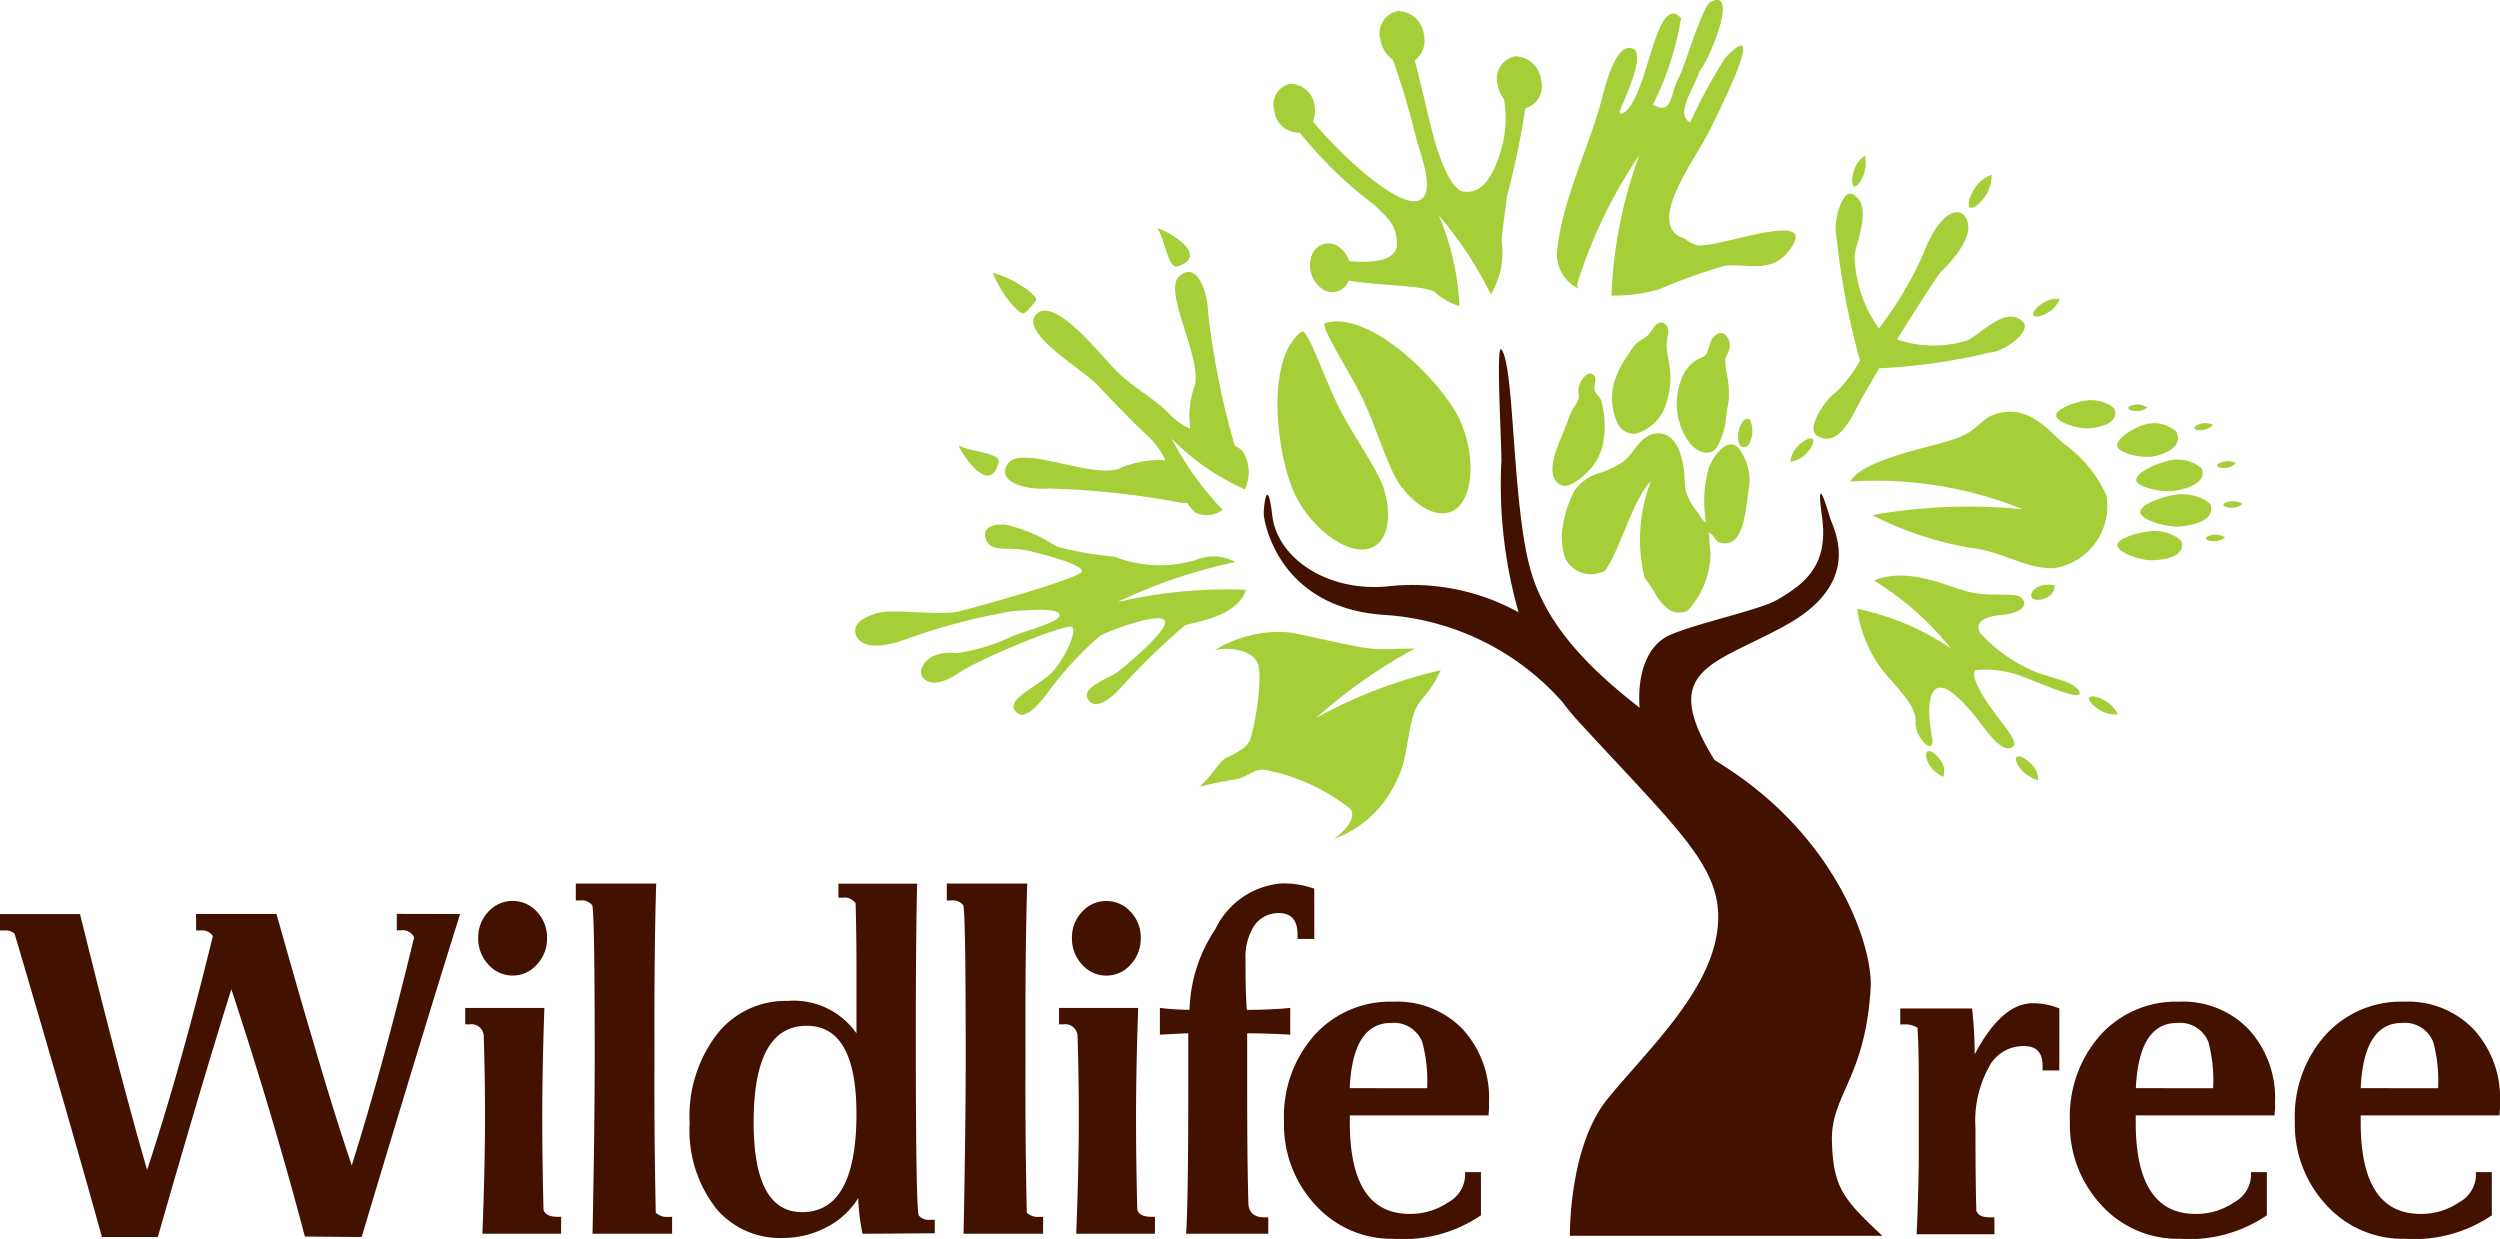 <svg xmlns="http://www.w3.org/2000/svg" width="107.372" height="53.21" viewBox="0 0 107.372 53.21"><defs><style>.a{fill:#421100;}.b,.c{fill:#a6ce39;}.c{fill-rule:evenodd;}</style></defs><g transform="translate(36.734)"><path class="a" d="M171.3,109.893c-.055-2,1.442-2.717,1.663-6.6.1-1.773-1.442-6.432-6.321-9.537-.132-.084-.261-.167-.389-.25-2.456-3.97.031-4.076,3.134-5.822,3.3-1.857,1.961-4.131,1.823-4.6s-.61-2.024-.333,0-.681,2.828-1.929,3.548c-.754.436-3.332.971-4.58,1.5-1.077.456-1.43,1.823-1.327,3.133-2.544-1.97-3.971-3.713-4.606-5.656-.887-2.717-.739-8.983-1.33-9.731-.235-.3-.009,3.639,0,4.767a20.017,20.017,0,0,0,.738,6.524,9.438,9.438,0,0,0-5.619-1.116c-2.578.25-4.74-1.191-4.962-3.049s-.388-.249-.361,0,.582,3.909,5.074,4.27a11.147,11.147,0,0,1,7.759,3.756,10.3,10.3,0,0,0,.7.846c4.469,4.862,6.322,6.377,5.933,9.038s-3.033,5.1-4.705,7.154-1.616,5.877-1.616,5.877h13.419C171.8,112.387,171.358,111.889,171.3,109.893Z" transform="translate(-129.355 -60.87)"/><g transform="translate(18.13 13.805)"><path class="b" d="M148.933,74.579c.245-.183.976,1.986,1.533,3.121s1.346,2.222,1.815,3.176.6,2.524-.3,2.967-2.549-.671-3.322-2.245S147.318,75.788,148.933,74.579Z" transform="translate(-147.895 -74.142)"/><path class="b" d="M151.38,73.906c-.295.081.975,1.986,1.532,3.122s.934,2.423,1.4,3.378,1.631,2.017,2.534,1.574,1.029-2.426.257-4S153.326,73.368,151.38,73.906Z" transform="translate(-149.316 -73.843)"/></g><g transform="translate(42.73 17.185)"><path class="c" d="M207.38,80.035c-.043-.191-.649-.508-1.245-.42s-1.341.41-1.281.672.905.571,1.457.519S207.5,80.559,207.38,80.035Z" transform="translate(-196.008 -79.6)"/><path class="c" d="M211.86,81.658a1.433,1.433,0,0,0-1.4-.293c-.585.189-1.256.666-1.118.956s1.1.515,1.651.374S212.136,82.237,211.86,81.658Z" transform="translate(-197.854 -80.302)"/><path class="c" d="M213.522,84.335a1.6,1.6,0,0,0-1.474-.316c-.656.16-1.441.586-1.329.863s1.119.517,1.732.4S213.747,84.887,213.522,84.335Z" transform="translate(-198.426 -81.404)"/><path class="c" d="M214.035,86.969c-.053-.219-.782-.577-1.5-.471s-1.606.481-1.532.782,1.09.646,1.751.582S214.181,87.569,214.035,86.969Z" transform="translate(-198.548 -82.44)"/><path class="c" d="M212.105,89.689c-.026-.2-.653-.57-1.312-.514s-1.506.346-1.47.623.928.651,1.535.629S212.18,90.242,212.105,89.689Z" transform="translate(-197.854 -83.551)"/><path class="c" d="M210.547,80.205c-.225.007-.412-.051-.415-.128s.175-.146.4-.153a.761.761,0,0,1,.415.128A.731.731,0,0,1,210.547,80.205Z" transform="translate(-198.189 -79.734)"/><path class="c" d="M215.414,81.562c-.219.042-.416.016-.441-.059s.132-.171.351-.214a.837.837,0,0,1,.442.059A.642.642,0,0,1,215.414,81.562Z" transform="translate(-200.186 -80.293)"/><path class="c" d="M217.075,84.344c-.221.035-.417,0-.437-.075s.144-.166.364-.2a.814.814,0,0,1,.437.076A.659.659,0,0,1,217.075,84.344Z" transform="translate(-200.873 -81.443)"/><path class="c" d="M217.508,87.271c-.225.012-.413-.041-.422-.117s.17-.151.4-.163a.776.776,0,0,1,.422.117A.721.721,0,0,1,217.508,87.271Z" transform="translate(-201.059 -82.651)"/><path class="c" d="M216.236,89.721c-.226.012-.415-.041-.422-.118s.17-.15.4-.162a.77.77,0,0,1,.421.118A.726.726,0,0,1,216.236,89.721Z" transform="translate(-200.534 -83.663)"/><path class="c" d="M200.792,84.038a5.529,5.529,0,0,0-1.843-2.23c-.531-.459-1.319-1.455-2.445-1.35s-1,.7-2.113,1.121c-1.008.381-4.043.884-4.6,1.869a16.817,16.817,0,0,1,7.407,1.19,23.7,23.7,0,0,0-6.459.25,14.468,14.468,0,0,0,4.306,1.419c1.3.154,2.306.9,3.482.862A2.689,2.689,0,0,0,200.792,84.038Z" transform="translate(-189.791 -79.951)"/></g><g transform="translate(29.941 13.85)"><path class="c" d="M179.163,74.743c-.252-.154-.511.1-.618.375a2.871,2.871,0,0,1-.133.432c-.119.217-.3.187-.562.375a1.674,1.674,0,0,0-.552.791,2.853,2.853,0,0,0,.412,2.759c.3.316.788.536,1.1.172a3.083,3.083,0,0,0,.426-1.421c.035-.246.105-.531.12-.8a5.384,5.384,0,0,0-.059-.806,3.566,3.566,0,0,1-.1-.772c.037-.211.168-.339.191-.57A.6.6,0,0,0,179.163,74.743Z" transform="translate(-171.773 -74.241)"/><path class="c" d="M174.639,73.978c-.328-.219-.51.245-.693.456-.161.181-.387.236-.605.467a3.581,3.581,0,0,0-.278.4,4.11,4.11,0,0,0-.574,1.112,2.557,2.557,0,0,0,.1,1.787.784.784,0,0,0,.78.5,1.9,1.9,0,0,0,1.364-1.425,3.349,3.349,0,0,0,.134-1.268c-.035-.412-.153-.774-.152-1.083C174.715,74.555,174.927,74.172,174.639,73.978Z" transform="translate(-169.812 -73.92)"/><path class="c" d="M182.094,81c-.2-.148-.408.153-.484.491-.052.22-.026.56.084.644a.273.273,0,0,0,.328-.029A1.151,1.151,0,0,0,182.094,81Z" transform="translate(-173.614 -76.827)"/><path class="c" d="M169.753,77.7c-.257-.179-.57.27-.629.631-.021.132.044.295.013.419a2.216,2.216,0,0,1-.269.454,5.473,5.473,0,0,0-.221.547c-.292.789-.874,1.85-.533,2.463a.569.569,0,0,0,.4.268c.309.025.8-.379,1.018-.612a2.375,2.375,0,0,0,.644-1.163A4.013,4.013,0,0,0,170.1,78.8c-.072-.156-.267-.291-.287-.477C169.794,78.123,169.949,77.839,169.753,77.7Z" transform="translate(-168.01 -75.465)"/><path class="c" d="M176.706,84.519a2.172,2.172,0,0,0-.224-1.551c-.122-.218-.244-.508-.589-.456s-.724.576-.888,1.011a5.3,5.3,0,0,0-.109,2.339c-.179-.094-.249-.284-.343-.418a2.621,2.621,0,0,1-.518-.9c-.092-.382-.048-.8-.125-1.163-.1-.48-.272-1.137-.836-1.323a.9.9,0,0,0-.774.151c-.406.273-.592.755-.961,1.031a4.1,4.1,0,0,1-.911.461,2,2,0,0,0-1.193.8,5.107,5.107,0,0,0-.5,1.536,2.95,2.95,0,0,0,.078,1.275,1.215,1.215,0,0,0,1.316.753,2.155,2.155,0,0,0,.42-.126c.673-.947,1.206-3.09,1.979-3.863a6.942,6.942,0,0,0-.276,4.151h0c.144.181.272.39.409.594a2.144,2.144,0,0,0,.67.8.876.876,0,0,0,.761.032,3.679,3.679,0,0,0,.993-2.515,6.6,6.6,0,0,1-.06-.838c.206.075.22.294.393.389a.643.643,0,0,0,.763-.153,1.982,1.982,0,0,0,.307-.658A10.058,10.058,0,0,0,176.706,84.519Z" transform="translate(-168.295 -77.267)"/></g><path class="c" d="M128.273,92.028a22.326,22.326,0,0,1,5.067-1.72,1.925,1.925,0,0,0-1.668-.1,5.306,5.306,0,0,1-3.533-.138,13.566,13.566,0,0,1-2.48-.43,6.582,6.582,0,0,0-2.226-.944c-.767-.032-1,.311-.745.753s.913.178,1.77.376,2.252.588,2.3.868-4.445,1.518-5.271,1.73-2.916-.137-3.576.088-.982.479-.877.887.7.765,2.185.215a26.283,26.283,0,0,1,4.606-1.205c.563-.016,1.836-.166,1.961.148s-1.491.7-2.076.959a8.114,8.114,0,0,1-2.371.708,1.793,1.793,0,0,0-1.013.142c-.283.139-.647.581-.41.892s.722.371,1.594-.216,4.624-2.14,4.826-1.941-.306,1.337-.86,1.933-2.005,1.146-1.585,1.676,1.131-.445,1.458-.885a14.766,14.766,0,0,1,2.178-2.348c.473-.257,2.582-1.032,2.781-.645s-1.742,1.982-2.026,2.2-1.452.622-1.311,1.067.664.5,1.506-.457a29.756,29.756,0,0,1,2.688-2.607c.19-.125,2.252-.307,2.633-1.535A20.583,20.583,0,0,0,128.273,92.028Z" transform="translate(-117.018 -66.168)"/><path class="c" d="M148.693,104.176a8.431,8.431,0,0,0-3.76-1.71c-.514.013-.679.35-1.294.439-.684.1-1.46.3-1.46.3.529-.44.843-1.067,1.113-1.213s.83-.376,1.023-.71.664-2.867.34-3.451-1.433-.623-1.828-.484a5.293,5.293,0,0,1,3.047-.786c.674.05,2.9.659,3.827.725.486.034,1.158-.022,1.735-.017a22.272,22.272,0,0,0-4.235,2.976,20.785,20.785,0,0,1,5.346-2.046,5.052,5.052,0,0,1-.857,1.308c-.6.708-.48,2.387-1,3.356a4.758,4.758,0,0,1-2.728,2.585C148.506,105.037,148.893,104.561,148.693,104.176Z" transform="translate(-127.405 -69.414)"/><g transform="translate(43.027 24.721)"><path class="c" d="M207.761,101.881c-.338-.2-.555-.45-.485-.558s.4-.033.735.168a1.3,1.3,0,0,1,.486.558A1.389,1.389,0,0,1,207.761,101.881Z" transform="translate(-197.3 -96.084)"/><path class="c" d="M202.193,106.286c-.25-.279-.351-.555-.227-.618s.425.111.675.389a.919.919,0,0,1,.225.62A1.561,1.561,0,0,1,202.193,106.286Z" transform="translate(-195.092 -97.892)"/><path class="c" d="M195.488,105.883c-.176-.305-.2-.575-.053-.607s.41.188.587.494a.742.742,0,0,1,.055.607A1.51,1.51,0,0,1,195.488,105.883Z" transform="translate(-192.378 -97.735)"/><path class="c" d="M203.765,93.625c-.268.149-.576.168-.693.045s0-.345.272-.492a1.132,1.132,0,0,1,.691-.046A.61.61,0,0,1,203.765,93.625Z" transform="translate(-195.552 -92.708)"/><path class="c" d="M195.633,98.825c.447.593.925,1.161,1.292,1s-.142-.7-.772-1.561-.989-1.589-.766-1.771a4.366,4.366,0,0,1,2.114.321c.641.229,2.491,1.067,2.345.625s-1.2-.6-1.883-.867A6.694,6.694,0,0,1,195.58,94.9c-.26-.487.22-.714.951-.78s1.129-.364.855-.7-1.432,0-2.518-.348c-.978-.309-2.531-.981-3.845-.426a13.047,13.047,0,0,1,3.308,2.921,11.248,11.248,0,0,0-4.034-1.709,5.569,5.569,0,0,0,1.147,2.712c.825.969,1.406,1.52,1.364,2.173s.875,1.545.7.6-.192-1.97.289-2.09S195.188,98.231,195.633,98.825Z" transform="translate(-190.296 -92.434)"/></g><path class="b" d="M148.344,54.256a1.065,1.065,0,0,1,1.036.974,1.167,1.167,0,0,1-.075.642c1.225,1.481,3.649,3.717,4.542,3.4.634-.227.3-1.4-.068-2.53a33.939,33.939,0,0,0-1.04-3.515,1.322,1.322,0,0,1-.538-.881.977.977,0,0,1,.76-1.214,1.147,1.147,0,0,1,1.116,1.046,1.09,1.09,0,0,1-.395,1.083c.295,1.107.7,2.958.88,3.539.336,1.1.753,2,1.2,2.083,1.05.194,1.523-1.317,1.719-2.161a4.767,4.767,0,0,0,.033-1.8,1.364,1.364,0,0,1-.278-.637.974.974,0,0,1,.76-1.209,1.144,1.144,0,0,1,1.112,1.043.985.985,0,0,1-.679,1.194,36.877,36.877,0,0,1-.806,3.854c.014.079-.232,1.683-.207,1.89a3.43,3.43,0,0,1-.471,2.246,15.855,15.855,0,0,0-2.228-3.385,11.28,11.28,0,0,1,.883,3.892,2.938,2.938,0,0,1-1.076-.62c-.42-.273-2.47-.268-3.682-.481-.009.023-.016.046-.026.068a.757.757,0,0,1-1.2.219,1.229,1.229,0,0,1-.321-1.457.752.752,0,0,1,1.2-.215,1.178,1.178,0,0,1,.37.55c.936.085,2.067.026,2.051-.764s-.376-1.079-1.006-1.675a17.813,17.813,0,0,1-3.172-3.084c-.021,0-.038.01-.056.011a1.072,1.072,0,0,1-1.04-.974A.909.909,0,0,1,148.344,54.256Z" transform="translate(-129.652 -50.659)"/><path class="c" d="M168.379,60.961c.2-1.937,1.251-4.119,1.817-6.073.14-.48.612-2.794,1.414-2.469.588.238-.4,2.232-.577,2.733a.456.456,0,0,0,.1.073c1.129-.481,1.41-5.313,2.548-4.118a12.685,12.685,0,0,1-1.214,3.726c.88.467.736-.491,1.092-1.114.265-.463,1.029-3.11,1.382-3.3,1.26-.662-.045,2.515-.478,2.981-.16.641-1.083,1.825-.391,2.193a24.1,24.1,0,0,1,1.494-2.762c1.914-2.019-.225,2.2-.573,2.936-.615,1.308-2.813,4.077-1.3,4.761l.1.019a1.5,1.5,0,0,0,.547.309c.763.222,5.613-1.734,3.9.335-.749.9-1.831.437-2.684.557a23.122,23.122,0,0,0-2.814,1.009,7.183,7.183,0,0,1-2.052.272,19.7,19.7,0,0,1,1.2-6.036,20.774,20.774,0,0,0-2.646,5.468.375.375,0,0,0,.014.254A1.618,1.618,0,0,1,168.379,60.961Z" transform="translate(-138.216 -50.332)"/><g transform="translate(4.458 9.815)"><path class="c" d="M139.98,68.677c1.646-.551-1.013-1.816-.848-1.606C139.423,67.444,139.584,68.81,139.98,68.677Z" transform="translate(-130.602 -67.047)"/><path class="c" d="M124.633,82.932c-.224-.146,1.274,2.39,1.675.7C126.405,83.226,125.031,83.188,124.633,82.932Z" transform="translate(-124.61 -73.602)"/><path class="c" d="M127.929,71.682c.446.408.4.483.77.08s.3-.353-.148-.762a4.884,4.884,0,0,0-1.469-.716A4.865,4.865,0,0,0,127.929,71.682Z" transform="translate(-125.631 -68.383)"/><path class="c" d="M135.128,77.384a10.128,10.128,0,0,0,3.143,2.175,1.684,1.684,0,0,0-.1-1.642,1.123,1.123,0,0,0-.343-.232,1.227,1.227,0,0,0-.035-.148A35.2,35.2,0,0,1,136.694,72c-.013-.948-.489-2.255-1.235-1.6s1.054,3.632.638,4.77a3.8,3.8,0,0,0-.166,1.789,2.672,2.672,0,0,1-.811-.546c-.766-.817-1.742-1.244-2.541-2.12s-2.567-3.016-3.277-2.239,1.944,2.329,2.549,2.941,1.443,1.539,2.3,2.318a3.76,3.76,0,0,1,.714,1,4.272,4.272,0,0,0-1.945.332c-1.1.516-4.224-1.011-4.808-.208s.759,1.159,1.705,1.087a35.13,35.13,0,0,1,5.611.595.92.92,0,0,0,.362.013,1.593,1.593,0,0,0,.365.432,1.131,1.131,0,0,0,1.161-.126A13.058,13.058,0,0,1,135.128,77.384Z" transform="translate(-125.998 -68.359)"/></g><g transform="translate(40.161 6.688)"><path class="c" d="M199.2,64a1.7,1.7,0,0,0,.249-.878,1.414,1.414,0,0,0-.689.516c-.26.387-.37.78-.247.878S198.946,64.39,199.2,64Z" transform="translate(-190.803 -62.302)"/><path class="c" d="M185.706,82.758a1.157,1.157,0,0,0-.291.651,1.319,1.319,0,0,0,.661-.336c.264-.274.392-.565.289-.652S185.966,82.485,185.706,82.758Z" transform="translate(-185.415 -70.257)"/><path class="c" d="M203.63,72.343c-.315.194-.518.443-.455.555s.366.049.681-.146a1.268,1.268,0,0,0,.456-.554A1.151,1.151,0,0,0,203.63,72.343Z" transform="translate(-192.742 -66.045)"/><path class="c" d="M190.013,63.036c.114.055.309-.2.436-.558a1.455,1.455,0,0,0,.027-.755,1.192,1.192,0,0,0-.437.558C189.91,62.644,189.9,62.982,190.013,63.036Z" transform="translate(-187.28 -61.723)"/><path class="c" d="M193.784,70.775a4.892,4.892,0,0,1-3.087-.016c.88-1.419,1.766-2.785,1.9-2.918.248-.243,1.634-1.6,1-2.393-.339-.424-1.148-.016-1.756,1.6a15.518,15.518,0,0,1-1.885,3.188.679.679,0,0,1-.031.06,5.651,5.651,0,0,1-1.052-3.154c.147-.8.772-2.179-.089-2.625-.427-.221-.861,1.157-.675,1.907a31.731,31.731,0,0,0,1,5.242,6.143,6.143,0,0,1-1.015,1.345c-.435.272-1.345,1.565-.824,1.88s1.044.109,1.669-1.144c.185-.371.56-1.019,1-1.753a25.142,25.142,0,0,0,4.718-.669c.722-.052,1.8-.934,1.469-1.3C195.463,69.293,194.441,70.37,193.784,70.775Z" transform="translate(-186.119 -62.866)"/></g></g><g transform="translate(0 37.946)"><path class="a" d="M74.219,117.191q-1.459,4.631-4.229,13.872l-2.438-.021q-1.385-5.251-3.159-10.624-1.367,4.386-3.157,10.645h-2.4q-1.478-5.327-3.75-13.025a.581.581,0,0,0-.443-.141h-.185v-.706h3.436q1.773,7.177,2.881,10.988,1.422-4.295,2.825-10.041a.549.549,0,0,0-.536-.242H62.88v-.706h3.453q1.071,3.791,1.552,5.4.868,2.985,1.68,5.4,1.368-4.354,2.679-9.8a.538.538,0,0,0-.554-.3H71.5v-.706Z" transform="translate(-54.458 -115.88)"/><path class="a" d="M92.605,130.525h-3.38q.111-2.864.112-5.021,0-1.795-.056-3.508a.531.531,0,0,0-.609-.464h-.185v-.706h3.4q-.092,2.622-.092,4.678,0,1.875.055,3.992c.062.2.26.3.591.3h.166ZM92,117.822a1.623,1.623,0,0,1-.434,1.139,1.385,1.385,0,0,1-2.087,0,1.623,1.623,0,0,1-.434-1.139,1.59,1.59,0,0,1,.434-1.128,1.405,1.405,0,0,1,2.087,0A1.59,1.59,0,0,1,92,117.822Z" transform="translate(-68.506 -115.483)"/><path class="a" d="M100.711,130H97.294q.092-4.618.093-7.521,0-6.474-.111-6.593a.572.572,0,0,0-.517-.2h-.184v-.726h3.453q-.092,2.985-.074,7.461-.018,3.286.056,6.674a.7.7,0,0,0,.535.181h.166Z" transform="translate(-71.845 -114.958)"/><path class="a" d="M115.426,129.98l-3.1.021a8.946,8.946,0,0,1-.185-1.533,3.424,3.424,0,0,1-1.375,1.259,3.99,3.99,0,0,1-1.856.454,3.582,3.582,0,0,1-2.844-1.232,5.435,5.435,0,0,1-1.164-3.7,5.769,5.769,0,0,1,1.237-3.9A3.746,3.746,0,0,1,109.11,120a3.287,3.287,0,0,1,2.955,1.392v-2.884q0-1.392-.037-2.7a.571.571,0,0,0-.554-.243h-.184v-.6h3.38q-.056,2.521-.056,6.473,0,7.6.13,7.782a.576.576,0,0,0,.5.181h.185Zm-3.362-5.132q0-3.779-2.134-3.78-2.281,0-2.281,4.144,0,3.86,2.079,3.861Q112.064,129.072,112.065,124.848Z" transform="translate(-75.281 -114.958)"/><path class="a" d="M127.848,130h-3.416q.092-4.618.092-7.521,0-6.474-.11-6.593a.572.572,0,0,0-.517-.2h-.185v-.726h3.454q-.092,2.985-.074,7.461-.018,3.286.055,6.674a.7.7,0,0,0,.536.181h.166Z" transform="translate(-83.048 -114.958)"/><path class="a" d="M136.039,130.525h-3.38q.111-2.864.111-5.021,0-1.795-.056-3.508a.532.532,0,0,0-.609-.464h-.185v-.706h3.4q-.092,2.622-.093,4.678,0,1.875.055,3.992c.062.2.258.3.592.3h.166Zm-.61-12.7a1.625,1.625,0,0,1-.433,1.139,1.385,1.385,0,0,1-2.087,0,1.623,1.623,0,0,1-.434-1.139,1.59,1.59,0,0,1,.434-1.128,1.406,1.406,0,0,1,2.087,0A1.592,1.592,0,0,1,135.429,117.822Z" transform="translate(-86.436 -115.483)"/><path class="a" d="M145.932,117.337h-.72v-.184q0-.925-.794-.924a1.243,1.243,0,0,0-1.109.608,2.505,2.505,0,0,0-.332,1.358q0,1.5.056,2.188a18.663,18.663,0,0,0,1.865-.081v1.15c-.135-.014-.419-.027-.849-.041q-.555-.021-1-.021v2.319q0,3.307.055,5.061c.051.35.277.524.68.524h.17V130h-3.527q.092-1.392.092-6.331V121.39q-.092,0-1.219.061V120.3a10.542,10.542,0,0,0,1.274.081,6.482,6.482,0,0,1,1.108-3.461,3.453,3.453,0,0,1,2.826-1.964,3.84,3.84,0,0,1,1.422.224Z" transform="translate(-89.484 -114.958)"/><path class="a" d="M157.179,127.907v.3c-.012.121-.018.215-.018.282H151.2v.3q0,3.932,2.568,3.932a2.876,2.876,0,0,0,1.652-.494,1.367,1.367,0,0,0,.729-1.1v-.2h.683v1.855a5.947,5.947,0,0,1-3.749,1.008,4.425,4.425,0,0,1-3.352-1.442,5.073,5.073,0,0,1-1.357-3.62,5.249,5.249,0,0,1,1.311-3.689,4.375,4.375,0,0,1,3.38-1.432,3.9,3.9,0,0,1,3,1.2A4.361,4.361,0,0,1,157.179,127.907Zm-2.659-.584a6.431,6.431,0,0,0-.206-1.978,1.311,1.311,0,0,0-1.345-.826q-1.643,0-1.774,2.8Z" transform="translate(-93.227 -118.531)"/><path class="a" d="M200.283,126.6h-.72v-.2q0-.846-.794-.846a1.668,1.668,0,0,0-1.422.746,4.819,4.819,0,0,0-.665,2.8q0,2.36.037,3.529c.062.189.258.282.591.282h.185v.726h-3.343q.055-.987.093-2.945v-3.77q0-1.35-.055-2.157a1,1,0,0,0-.559-.142h-.181v-.685h3.084a17.13,17.13,0,0,1,.112,1.976q1.163-2.2,2.492-2.2a3.065,3.065,0,0,1,1.146.223Z" transform="translate(-111.837 -118.573)"/><path class="a" d="M214.674,127.907v.3c-.013.121-.019.215-.019.282H208.69v.3q0,3.932,2.567,3.932a2.874,2.874,0,0,0,1.653-.494,1.367,1.367,0,0,0,.729-1.1v-.2h.683v1.855a5.947,5.947,0,0,1-3.749,1.008,4.424,4.424,0,0,1-3.353-1.442,5.073,5.073,0,0,1-1.357-3.62,5.249,5.249,0,0,1,1.311-3.689,4.373,4.373,0,0,1,3.379-1.432,3.9,3.9,0,0,1,3,1.2A4.361,4.361,0,0,1,214.674,127.907Zm-2.66-.584a6.437,6.437,0,0,0-.2-1.978,1.31,1.31,0,0,0-1.345-.826q-1.644,0-1.774,2.8Z" transform="translate(-116.963 -118.531)"/><path class="a" d="M231.127,127.907v.3c-.012.121-.018.215-.018.282h-5.965v.3q0,3.932,2.567,3.932a2.878,2.878,0,0,0,1.653-.494,1.368,1.368,0,0,0,.729-1.1v-.2h.683v1.855a5.95,5.95,0,0,1-3.749,1.008,4.422,4.422,0,0,1-3.352-1.442,5.071,5.071,0,0,1-1.358-3.62,5.246,5.246,0,0,1,1.311-3.689,4.376,4.376,0,0,1,3.38-1.432,3.9,3.9,0,0,1,3,1.2A4.358,4.358,0,0,1,231.127,127.907Zm-2.659-.584a6.393,6.393,0,0,0-.206-1.978,1.309,1.309,0,0,0-1.344-.826q-1.644,0-1.774,2.8Z" transform="translate(-123.755 -118.531)"/></g></svg>